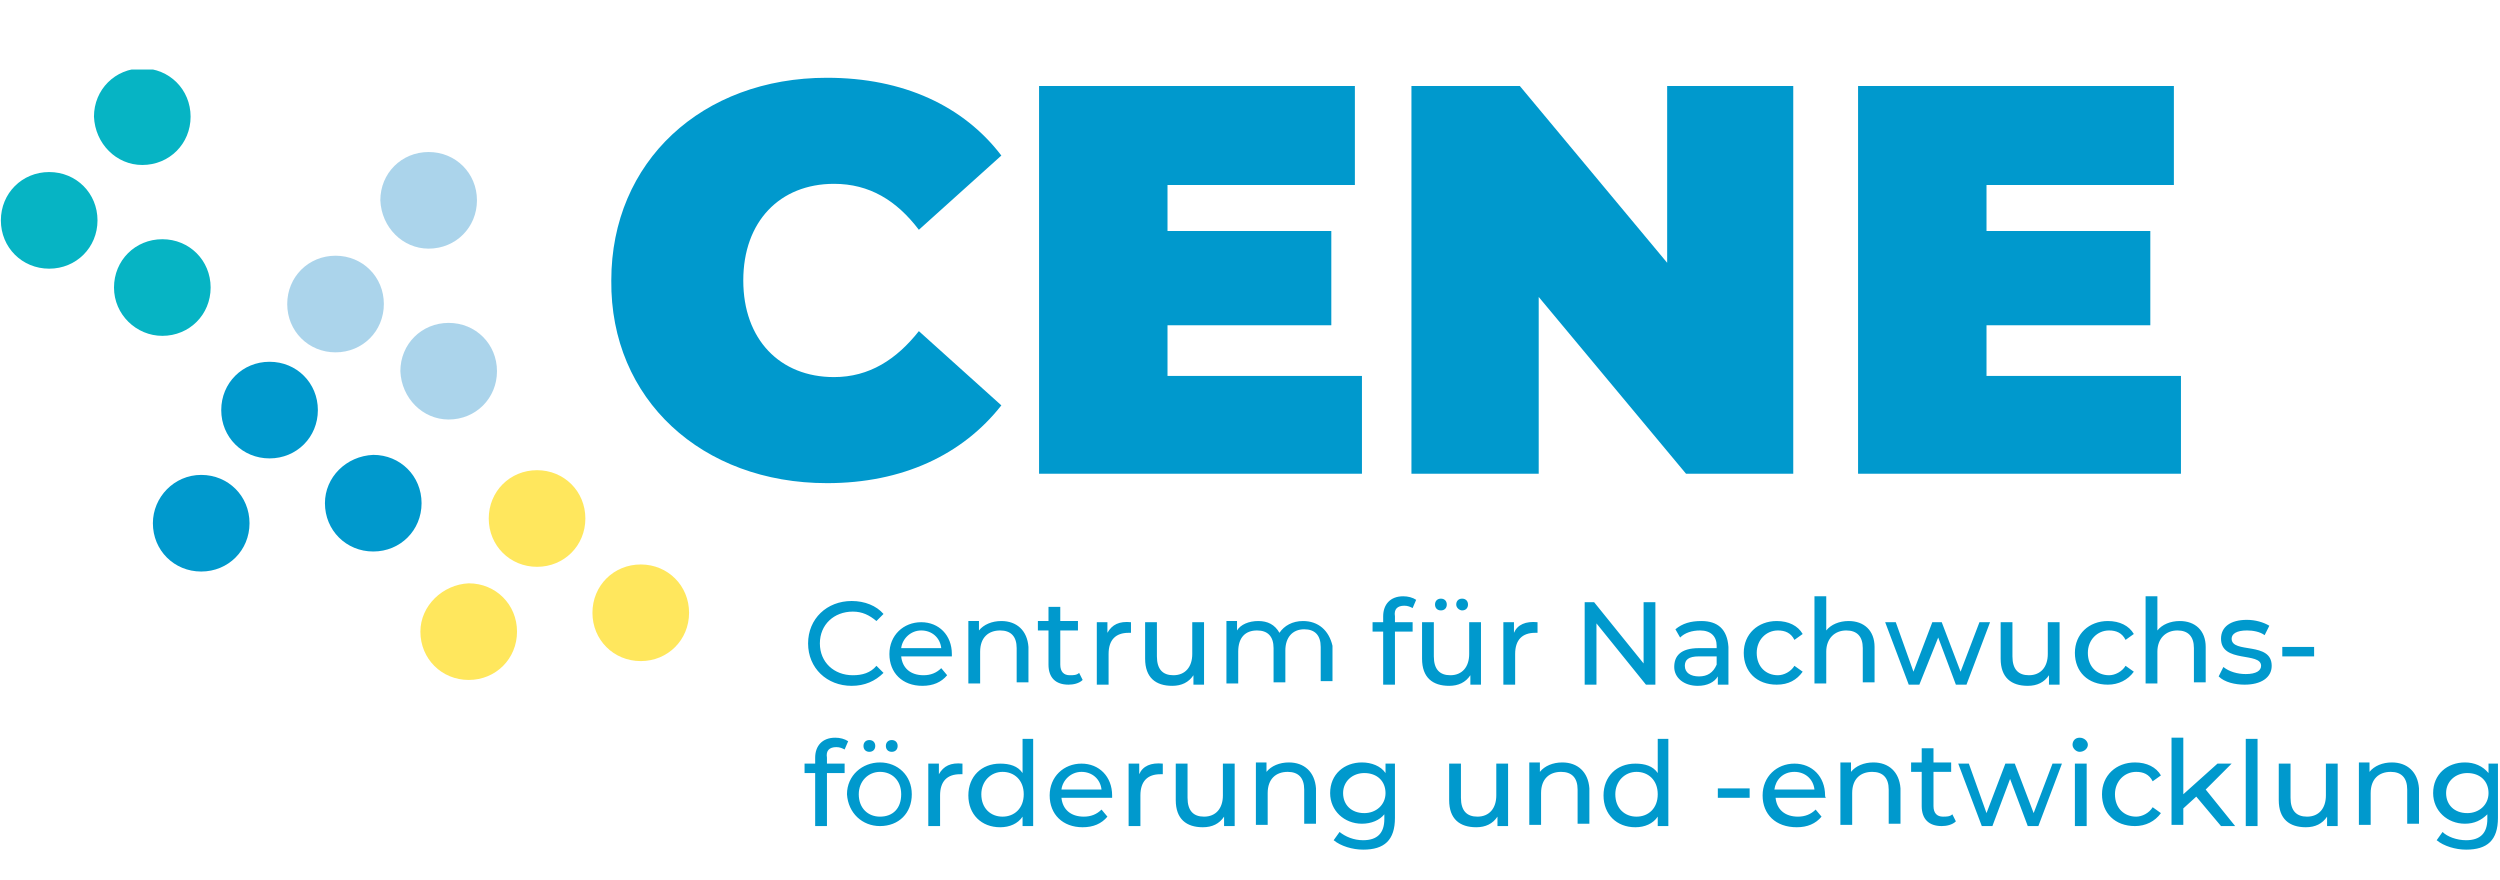<?xml version="1.0"?>
<svg xmlns="http://www.w3.org/2000/svg" id="Ebene_1" data-name="Ebene 1" viewBox="0 0 212 74.7" width="284" height="100">
  <defs>
    <clipPath id="clippath">
      <path d="M0 5.9H212V72.1H0z" class="cls-2"/>
    </clipPath>
    <clipPath id="clippath-1">
      <path d="M0 5.9H212V72.1H0z" class="cls-2"/>
    </clipPath>
    <clipPath id="clippath-2">
      <path d="M0 5.9H212V72.1H0z" class="cls-2"/>
    </clipPath>
    <clipPath id="clippath-3">
      <path d="M0 5.9H212V72.1H0z" class="cls-2"/>
    </clipPath>
    <clipPath id="clippath-4">
      <path d="M0 5.9H212V72.1H0z" class="cls-2"/>
    </clipPath>
    <clipPath id="clippath-5">
      <path d="M0 5.9H212V72.1H0z" class="cls-2"/>
    </clipPath>
    <clipPath id="clippath-6">
      <path d="M0 5.9H212V72.1H0z" class="cls-2"/>
    </clipPath>
    <clipPath id="clippath-7">
      <path d="M0 5.9H212V72.1H0z" class="cls-2"/>
    </clipPath>
    <clipPath id="clippath-8">
      <path d="M7.3 0H59.1V36.7H7.3z" class="cls-2"/>
    </clipPath>
    <clipPath id="clippath-9">
      <path d="M7.3 0H59.1V36.7H7.3z" class="cls-2"/>
    </clipPath>
    <clipPath id="clippath-10">
      <path d="M7.3 0H59.1V36.7H7.3z" class="cls-2"/>
    </clipPath>
    <clipPath id="clippath-11">
      <path d="M0 5.9H212V72.1H0z" class="cls-2"/>
    </clipPath>
    <clipPath id="clippath-12">
      <path d="M0 5.9H212V72.1H0z" class="cls-2"/>
    </clipPath>
    <clipPath id="clippath-13">
      <path d="M0 5.9H212V72.1H0z" class="cls-2"/>
    </clipPath>
    <clipPath id="clippath-14">
      <path d="M0 5.9H212V72.1H0z" class="cls-2"/>
    </clipPath>
    <clipPath id="clippath-15">
      <path d="M34.6 22.9H71.3V74.7H34.6z" class="cls-2"/>
    </clipPath>
    <clipPath id="clippath-16">
      <path d="M34.6 22.9H71.3V74.7H34.6z" class="cls-2"/>
    </clipPath>
    <clipPath id="clippath-17">
      <path d="M34.6 22.9H71.3V74.7H34.6z" class="cls-2"/>
    </clipPath>
    <style>
      .cls-2{fill:none}.cls-2,.cls-3,.cls-4,.cls-5,.cls-6{stroke-width:0}.cls-3{fill:#88c2e2}.cls-4{fill:#06b4c4}.cls-5{fill:#0099cd}.cls-6{fill:#ffe135}
    </style>
  </defs>
  <g clip-path="url(#clippath)">
    <g clip-path="url(#clippath-1)">
      <path d="M209.3,69c-1.1,0-1.8-.7-1.8-1.7s.8-1.7,1.8-1.7c1.1,0,1.8.7,1.8,1.7s-.8,1.7-1.8,1.7M211.1,64.8v.8c-.5-.6-1.2-.9-2-.9-1.5,0-2.7,1-2.7,2.6,0,1.5,1.2,2.6,2.7,2.6.8,0,1.4-.3,1.9-.8v.4c0,1.2-.6,1.8-1.8,1.8-.8,0-1.6-.3-2-.7l-.5.7c.6.5,1.6.8,2.5.8,1.8,0,2.7-.8,2.7-2.7v-4.6h-.8ZM202.9,64.7c-.8,0-1.5.3-1.9.8v-.8h-.9v5.3h1v-2.7c0-1.2.7-1.8,1.7-1.8.9,0,1.4.5,1.4,1.5v2.9h1v-3c-.1-1.4-1-2.2-2.3-2.2M197.3,64.8v2.7c0,1.1-.6,1.8-1.6,1.8-.9,0-1.4-.5-1.4-1.6v-2.9h-1v3.1c0,1.6.9,2.3,2.3,2.3.8,0,1.4-.3,1.8-.9v.8h.9v-5.3h-1ZM190.5,70.1h1v-7.4h-1v7.4ZM188.4,70.1h1.2l-2.5-3.1,2.2-2.2h-1.2l-2.9,2.6v-4.8h-1v7.4h1v-1.4l1.1-1,2.1,2.5ZM181.1,70.1c.9,0,1.7-.4,2.2-1.1l-.7-.5c-.3.5-.9.8-1.4.8-1,0-1.8-.7-1.8-1.9,0-1.1.8-1.9,1.8-1.9.6,0,1.1.2,1.4.8l.7-.5c-.4-.7-1.2-1.1-2.2-1.1-1.6,0-2.8,1.1-2.8,2.7s1.1,2.7,2.8,2.7M176,70.1h1v-5.3h-1v5.3ZM176.4,63.8c.4,0,.7-.3.7-.6s-.3-.6-.7-.6-.6.3-.6.6.3.6.6.6M174.1,64.8l-1.6,4.2-1.6-4.2h-.8l-1.6,4.2-1.5-4.2h-.9l2,5.3h.9l1.5-4,1.5,4h.9l2-5.3h-.8ZM165.6,69.1c-.2.2-.5.2-.8.2-.5,0-.8-.3-.8-.9v-2.9h1.5v-.8h-1.5v-1.2h-1v1.2h-.9v.8h.9v2.9c0,1.1.6,1.7,1.7,1.7.4,0,.9-.1,1.2-.4l-.3-.6ZM158.9,64.7c-.8,0-1.5.3-1.9.8v-.8h-.9v5.3h1v-2.7c0-1.2.7-1.8,1.7-1.8.9,0,1.4.5,1.4,1.5v2.9h1v-3c-.1-1.4-1-2.2-2.3-2.2M152.2,65.5c.9,0,1.6.6,1.7,1.5h-3.4c.1-.8.7-1.5,1.7-1.5M154.8,67.5c0-1.6-1.1-2.7-2.6-2.7s-2.7,1.1-2.7,2.7,1.1,2.7,2.9,2.7c.9,0,1.6-.3,2.1-.9l-.5-.6c-.4.4-.9.6-1.5.6-1.1,0-1.8-.6-1.9-1.6h4.3c-.1,0-.1-.2-.1-.2M145.7,67.7h2.7v-.8h-2.7v.8ZM138.8,69.3c-1,0-1.8-.7-1.8-1.9,0-1.1.8-1.9,1.8-1.9s1.8.7,1.8,1.9-.8,1.9-1.8,1.9M140.6,62.7v2.9c-.4-.6-1.1-.8-1.9-.8-1.6,0-2.7,1.1-2.7,2.7s1.1,2.7,2.7,2.7c.8,0,1.5-.3,1.9-.9v.8h.9v-7.4h-.9ZM132.5,64.7c-.8,0-1.5.3-1.9.8v-.8h-.9v5.3h1v-2.7c0-1.2.7-1.8,1.7-1.8.9,0,1.4.5,1.4,1.5v2.9h1v-3c-.1-1.4-1-2.2-2.3-2.2M126.9,64.8v2.7c0,1.1-.6,1.8-1.6,1.8-.9,0-1.4-.5-1.4-1.6v-2.9h-1v3.1c0,1.6.9,2.3,2.3,2.3.8,0,1.4-.3,1.8-.9v.8h.9v-5.3h-1ZM115.7,69c-1.1,0-1.8-.7-1.8-1.7s.8-1.7,1.8-1.7c1.1,0,1.8.7,1.8,1.7s-.8,1.7-1.8,1.7M117.5,64.8v.8c-.4-.6-1.2-.9-2-.9-1.5,0-2.7,1-2.7,2.6,0,1.5,1.2,2.6,2.7,2.6.8,0,1.5-.3,1.9-.8v.4c0,1.2-.6,1.8-1.8,1.8-.8,0-1.5-.3-2-.7l-.5.7c.6.5,1.6.8,2.5.8,1.8,0,2.7-.8,2.7-2.7v-4.6h-.8ZM109.3,64.7c-.8,0-1.5.3-1.9.8v-.8h-.9v5.3h1v-2.7c0-1.2.7-1.8,1.7-1.8.9,0,1.4.5,1.4,1.5v2.9h1v-3c-.1-1.4-1-2.2-2.3-2.2M103.7,64.8v2.7c0,1.1-.6,1.8-1.6,1.8-.9,0-1.4-.5-1.4-1.6v-2.9h-1v3.1c0,1.6.9,2.3,2.3,2.3.8,0,1.4-.3,1.8-.9v.8h.9v-5.3h-1ZM96.6,65.7v-.9h-.9v5.3h1v-2.6c0-1.2.6-1.8,1.7-1.8h.2v-.9c-1-.1-1.7.2-2,.9M91.7,65.5c.9,0,1.6.6,1.7,1.5h-3.4c.1-.8.8-1.5,1.7-1.5M94.3,67.5c0-1.6-1.1-2.7-2.6-2.7s-2.7,1.1-2.7,2.7,1.1,2.7,2.8,2.7c.9,0,1.6-.3,2.1-.9l-.5-.6c-.4.4-.9.6-1.5.6-1.1,0-1.8-.6-1.9-1.6h4.3s0-.2,0-.2M85,69.3c-1,0-1.8-.7-1.8-1.9,0-1.1.8-1.9,1.8-1.9s1.8.7,1.8,1.9c0,1.2-.8,1.9-1.8,1.9M86.7,62.7v2.9c-.4-.6-1.1-.8-1.9-.8-1.6,0-2.7,1.1-2.7,2.7s1.1,2.7,2.7,2.7c.8,0,1.5-.3,1.9-.9v.8h.9v-7.4h-.9ZM79.6,65.7v-.9h-.9v5.3h1v-2.6c0-1.2.6-1.8,1.7-1.8h.2v-.9c-1-.1-1.6.2-2,.9M74.6,69.3c-1,0-1.8-.7-1.8-1.9,0-1.1.8-1.9,1.8-1.9s1.8.7,1.8,1.9c0,1.2-.7,1.9-1.8,1.9M74.6,70.1c1.6,0,2.7-1.1,2.7-2.7s-1.2-2.7-2.7-2.7-2.8,1.1-2.8,2.7c.1,1.6,1.3,2.7,2.8,2.7M75.6,63.8c.3,0,.5-.2.5-.5s-.2-.5-.5-.5-.5.2-.5.5.2.5.5.5M73.7,63.8c.3,0,.5-.2.5-.5s-.2-.5-.5-.5-.5.2-.5.5.2.5.5.5M70.9,63.4c.3,0,.5.1.7.2l.3-.7c-.3-.2-.7-.3-1.1-.3-1.1,0-1.7.7-1.7,1.7v.5h-.9v.8h.9v4.5h1v-4.5h1.5v-.8h-1.5v-.5c-.1-.6.2-.9.8-.9" class="cls-5"/>
    </g>
    <g clip-path="url(#clippath-2)">
      <path d="M193.6,55.7h2.7v-.8h-2.7v.8ZM190.4,58.1c1.4,0,2.3-.6,2.3-1.6,0-2.1-3.4-1-3.4-2.3,0-.4.4-.7,1.3-.7.5,0,1.1.1,1.5.4l.4-.8c-.5-.3-1.2-.5-1.9-.5-1.4,0-2.2.6-2.2,1.6,0,2.1,3.4,1.1,3.4,2.3,0,.4-.4.7-1.3.7-.7,0-1.4-.2-1.9-.6l-.4.8c.5.5,1.4.7,2.2.7M184.9,52.7c-.8,0-1.5.3-1.9.8v-2.9h-1v7.4h1v-2.7c0-1.1.7-1.8,1.7-1.8.9,0,1.4.5,1.4,1.5v2.9h1v-3c0-1.4-.9-2.2-2.2-2.2M178.8,58.1c.9,0,1.7-.4,2.2-1.1l-.7-.5c-.3.5-.9.8-1.4.8-1,0-1.8-.7-1.8-1.9,0-1.1.8-1.9,1.8-1.9.6,0,1.1.2,1.4.8l.7-.5c-.4-.7-1.2-1.1-2.2-1.1-1.6,0-2.8,1.1-2.8,2.7,0,1.6,1.1,2.7,2.8,2.7M173.7,52.8v2.7c0,1.1-.6,1.8-1.6,1.8-.9,0-1.4-.5-1.4-1.6v-2.9h-1v3.1c0,1.6.9,2.3,2.3,2.3.8,0,1.4-.3,1.8-.9v.8h.9v-5.3h-1ZM167.9,52.8l-1.6,4.2-1.6-4.2h-.8l-1.6,4.2-1.5-4.2h-.9l2,5.3h.9l1.6-4,1.5,4h.9l2-5.3h-.9ZM156.8,52.7c-.8,0-1.5.3-1.9.8v-2.9h-1v7.4h1v-2.7c0-1.1.7-1.8,1.7-1.8.9,0,1.4.5,1.4,1.5v2.9h1v-3c0-1.4-.9-2.2-2.2-2.2M150.7,58.1c1,0,1.7-.4,2.2-1.1l-.7-.5c-.3.5-.9.8-1.4.8-1,0-1.8-.7-1.8-1.9,0-1.1.8-1.9,1.8-1.9.6,0,1.1.2,1.4.8l.7-.5c-.4-.7-1.2-1.1-2.2-1.1-1.6,0-2.8,1.1-2.8,2.7s1.1,2.7,2.8,2.7M144.1,57.4c-.7,0-1.2-.3-1.2-.9,0-.5.3-.8,1.2-.8h1.5v.7c-.3.7-.8,1-1.5,1M144.3,52.7c-.9,0-1.6.2-2.2.7l.4.7c.4-.4,1-.6,1.7-.6.9,0,1.4.5,1.4,1.3v.2h-1.5c-1.6,0-2.1.7-2.1,1.6s.8,1.6,2,1.6c.8,0,1.4-.3,1.7-.8v.7h.9v-3.2c-.1-1.5-.9-2.2-2.3-2.2M139.4,51.1v5.2l-4.2-5.2h-.8v7h1v-5.2l4.2,5.2h.8v-7h-1ZM128.4,53.7v-.9h-.9v5.3h1v-2.6c0-1.2.6-1.8,1.7-1.8h.2v-.9c-1-.1-1.7.2-2,.9M124.6,52.8v2.7c0,1.1-.6,1.8-1.6,1.8-.9,0-1.4-.5-1.4-1.6v-2.9h-1v3.1c0,1.6.9,2.3,2.3,2.3.8,0,1.4-.3,1.8-.9v.8h.9v-5.3h-1ZM124,51.8c.3,0,.5-.2.5-.5s-.2-.5-.5-.5-.5.2-.5.5.3.5.5.5M122.2,51.8c.3,0,.5-.2.5-.5s-.2-.5-.5-.5-.5.2-.5.5.2.5.5.5M119.1,51.4c.3,0,.5.1.7.2l.3-.7c-.3-.2-.7-.3-1.1-.3-1.1,0-1.7.7-1.7,1.7v.5h-.9v.8h.9v4.5h1v-4.5h1.5v-.8h-1.5v-.5c-.1-.6.2-.9.8-.9M110.5,52.7c-.9,0-1.6.4-2,1-.4-.7-1-1-1.8-1s-1.5.3-1.8.8v-.8h-.9v5.3h1v-2.7c0-1.2.6-1.8,1.6-1.8.9,0,1.4.5,1.4,1.5v2.9h1v-2.7c0-1.1.6-1.8,1.6-1.8.9,0,1.4.5,1.4,1.5v2.9h1v-3c-.3-1.3-1.2-2.1-2.5-2.1M101.1,52.8v2.7c0,1.1-.6,1.8-1.6,1.8-.9,0-1.4-.5-1.4-1.6v-2.9h-1v3.1c0,1.6.9,2.3,2.3,2.3.8,0,1.4-.3,1.8-.9v.8h.9v-5.3h-1ZM93.9,53.7v-.9h-.9v5.3h1v-2.6c0-1.2.6-1.8,1.7-1.8h.2v-.9c-1-.1-1.6.2-2,.9M91.5,57.1c-.2.2-.5.2-.8.2-.5,0-.8-.3-.8-.9v-2.9h1.5v-.8h-1.5v-1.2h-1v1.2h-.9v.8h.9v2.9c0,1.1.6,1.7,1.7,1.7.4,0,.9-.1,1.2-.4l-.3-.6ZM84.9,52.7c-.8,0-1.5.3-1.9.8v-.8h-.9v5.3h1v-2.7c0-1.2.7-1.8,1.7-1.8.9,0,1.4.5,1.4,1.5v2.9h1v-3c-.1-1.4-1-2.2-2.3-2.2M78.1,53.5c.9,0,1.6.6,1.7,1.5h-3.4c.1-.8.8-1.5,1.7-1.5M80.7,55.5c0-1.6-1.1-2.7-2.6-2.7s-2.7,1.1-2.7,2.7,1.1,2.7,2.8,2.7c.9,0,1.6-.3,2.1-.9l-.5-.6c-.4.4-.9.6-1.5.6-1.1,0-1.8-.6-1.9-1.6h4.3s0-.2,0-.2M72.2,58.2c1.1,0,2-.4,2.7-1.1l-.6-.6c-.5.6-1.2.8-2,.8-1.6,0-2.8-1.1-2.8-2.7s1.2-2.7,2.8-2.7c.8,0,1.4.3,2,.8l.6-.6c-.6-.7-1.6-1.1-2.7-1.1-2.1,0-3.7,1.5-3.7,3.6s1.6,3.6,3.7,3.6" class="cls-5"/>
    </g>
    <g clip-path="url(#clippath-3)">
      <path d="M168.5,31.9v-4.3h13.9v-8h-13.9v-3.9h15.9V7.3h-26.8v32.9h27.4v-8.3h-16.5ZM141.4,7.3v15l-12.5-15h-9.2v32.9h10.8v-15l12.5,15h9.1V7.3h-10.7ZM99,31.9v-4.3h13.9v-8h-13.9v-3.9h15.9V7.3h-26.8v32.9h27.4v-8.3h-16.5ZM70.1,41c6.4,0,11.5-2.4,14.8-6.6l-7-6.3c-1.9,2.4-4.2,3.9-7.2,3.9-4.6,0-7.7-3.2-7.7-8.2s3.1-8.2,7.7-8.2c3,0,5.3,1.4,7.2,3.9l7-6.3c-3.2-4.2-8.3-6.6-14.8-6.6-10.6,0-18.3,7.1-18.3,17.2-.1,10.1,7.7,17.2,18.3,17.2" class="cls-5"/>
    </g>
    <g clip-path="url(#clippath-4)">
      <path d="M4.1,22.8c2.3,0,4.1-1.8,4.1-4.1s-1.8-4.1-4.1-4.1-4.1,1.8-4.1,4.1c0,2.3,1.8,4.1,4.1,4.1" class="cls-4"/>
    </g>
    <g clip-path="url(#clippath-5)">
      <path d="M12,14c2.3,0,4.1-1.8,4.1-4.1s-1.8-4.1-4.1-4.1-4.1,1.8-4.1,4.1c.1,2.3,1.9,4.1,4.1,4.1" class="cls-4"/>
    </g>
    <g clip-path="url(#clippath-6)">
      <path d="M13.7,28.5c2.3,0,4.1-1.8,4.1-4.1s-1.8-4.1-4.1-4.1-4.1,1.8-4.1,4.1,1.9,4.1,4.1,4.1" class="cls-4"/>
    </g>
    <g clip-path="url(#clippath-7)" opacity=".7">
      <g clip-path="url(#clippath-8)">
        <path d="M28.4,29.9c2.3,0,4.1-1.8,4.1-4.1s-1.8-4.1-4.1-4.1-4.1,1.8-4.1,4.1c0,2.3,1.8,4.1,4.1,4.1" class="cls-3"/>
      </g>
      <g clip-path="url(#clippath-9)">
        <path d="M36.3,21.1c2.3,0,4.1-1.8,4.1-4.1s-1.8-4.1-4.1-4.1-4.1,1.8-4.1,4.1c.1,2.3,1.9,4.1,4.1,4.1" class="cls-3"/>
      </g>
      <g clip-path="url(#clippath-10)">
        <path d="M38,35.6c2.3,0,4.1-1.8,4.1-4.1s-1.8-4.1-4.1-4.1-4.1,1.8-4.1,4.1c.1,2.3,1.9,4.1,4.1,4.1" class="cls-3"/>
      </g>
    </g>
    <g clip-path="url(#clippath-11)">
      <path d="M18.7,34.8c0,2.3,1.8,4.1,4.1,4.1s4.1-1.8,4.1-4.1-1.8-4.1-4.1-4.1-4.1,1.8-4.1,4.1" class="cls-5"/>
    </g>
    <g clip-path="url(#clippath-12)">
      <path d="M27.5,42.7c0,2.3,1.8,4.1,4.1,4.1s4.1-1.8,4.1-4.1-1.8-4.1-4.1-4.1c-2.3.1-4.1,1.9-4.1,4.1" class="cls-5"/>
    </g>
    <g clip-path="url(#clippath-13)">
      <path d="M12.9,44.4c0,2.3,1.8,4.1,4.1,4.1s4.1-1.8,4.1-4.1-1.8-4.1-4.1-4.1-4.1,1.9-4.1,4.1" class="cls-5"/>
    </g>
    <g clip-path="url(#clippath-14)" opacity=".8">
      <g clip-path="url(#clippath-15)">
        <path d="M41.4,44c0,2.3,1.8,4.1,4.1,4.1s4.1-1.8,4.1-4.1-1.8-4.1-4.1-4.1-4.1,1.8-4.1,4.1" class="cls-6"/>
      </g>
      <g clip-path="url(#clippath-16)">
        <path d="M50.2,52c0,2.3,1.8,4.1,4.1,4.1s4.1-1.8,4.1-4.1-1.8-4.1-4.1-4.1-4.1,1.8-4.1,4.1" class="cls-6"/>
      </g>
      <g clip-path="url(#clippath-17)">
        <path d="M35.6,53.6c0,2.3,1.8,4.1,4.1,4.1s4.1-1.8,4.1-4.1-1.8-4.1-4.1-4.1c-2.2.1-4.1,1.9-4.1,4.1" class="cls-6"/>
      </g>
    </g>
  </g>
</svg>
